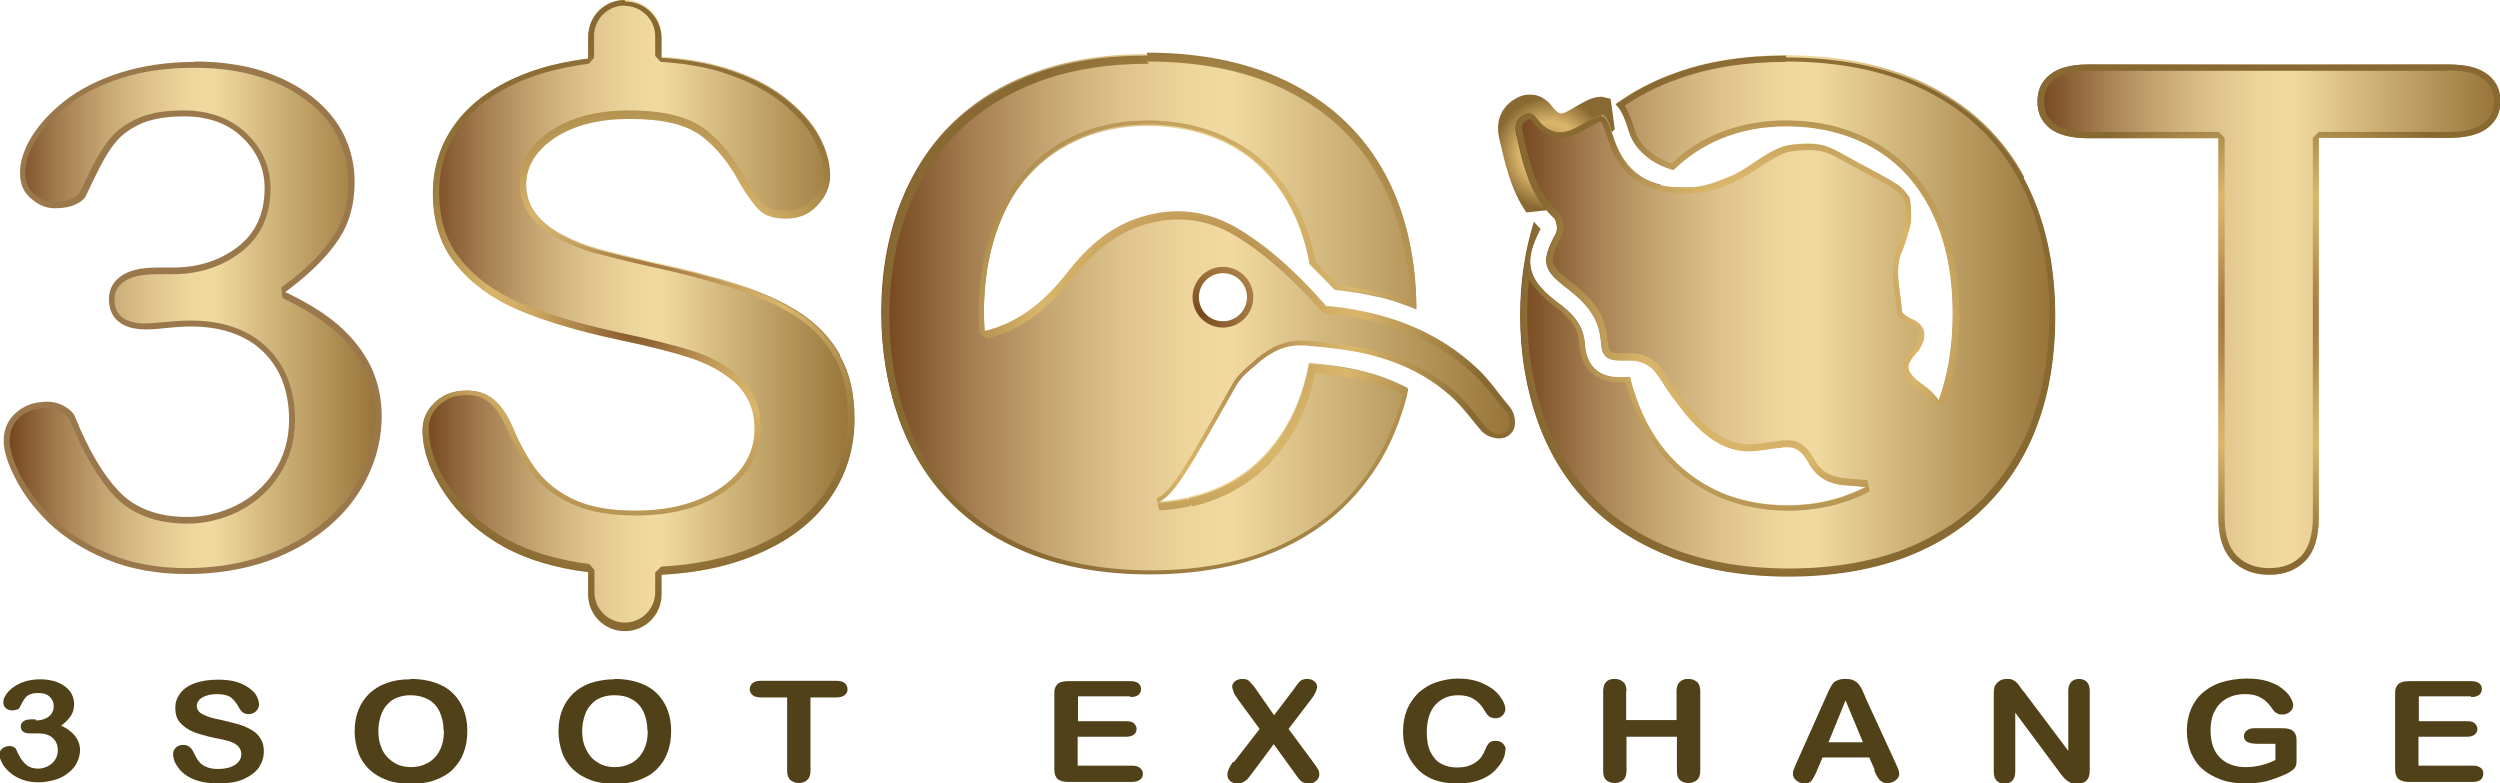 <?xml version="1.0" encoding="UTF-8"?><svg id="uuid-0613f3e2-d4a5-4f57-8c94-271e415b5343" xmlns="http://www.w3.org/2000/svg" xmlns:xlink="http://www.w3.org/1999/xlink" viewBox="0 0 67.46 21.14"><defs><linearGradient id="uuid-54f37d24-e479-45cf-bcb9-b21a9f0192cf" x1="23.79" y1="8.5" x2="40.88" y2="8.5" gradientUnits="userSpaceOnUse"><stop offset="0" stop-color="#74451e"/><stop offset=".03" stop-color="#7e5128"/><stop offset=".15" stop-color="#a78153"/><stop offset=".27" stop-color="#c7a874"/><stop offset=".38" stop-color="#dec38c"/><stop offset=".48" stop-color="#ecd49a"/><stop offset=".55" stop-color="#f1daa0"/><stop offset="1" stop-color="#967338"/></linearGradient><radialGradient id="uuid-133b41e2-774d-4817-b153-eb8492d4d8ff" cx="32.34" cy="8.5" fx="32.34" fy="8.5" r="7.81" gradientUnits="userSpaceOnUse"><stop offset="0" stop-color="#74451e"/><stop offset=".08" stop-color="#8a5e2f"/><stop offset=".22" stop-color="#ad8449"/><stop offset=".35" stop-color="#c59f5b"/><stop offset=".47" stop-color="#d4b067"/><stop offset=".55" stop-color="#dab66b"/><stop offset="1" stop-color="#886932"/></radialGradient><linearGradient id="uuid-e9c43b95-92bd-4d5a-8032-852454337022" x1=".2" y1="8.58" x2="10.23" y2="8.58" xlink:href="#uuid-54f37d24-e479-45cf-bcb9-b21a9f0192cf"/><linearGradient id="uuid-5a45e864-9d5f-4742-9008-f506efe9c6ff" x1="54.97" y1="8.62" x2="67.46" y2="8.62" xlink:href="#uuid-54f37d24-e479-45cf-bcb9-b21a9f0192cf"/><radialGradient id="uuid-a000db20-954f-4054-b12e-1280d6ed6f6a" cx="61.22" cy="8.62" fx="61.22" fy="8.62" r="6.57" xlink:href="#uuid-133b41e2-774d-4817-b153-eb8492d4d8ff"/><linearGradient id="uuid-833287b0-4f79-4c5a-8596-d3a6ea2005fd" x1="40.9" y1="4.24" x2="43.22" y2="4.24" xlink:href="#uuid-54f37d24-e479-45cf-bcb9-b21a9f0192cf"/><radialGradient id="uuid-2883ba23-ccc0-4740-9868-937d75f93624" cx="41.84" cy="4.13" fx="41.84" fy="4.13" r="1.52" xlink:href="#uuid-133b41e2-774d-4817-b153-eb8492d4d8ff"/><linearGradient id="uuid-943fbdd1-02b5-4e19-9e2d-b984514d07cb" x1="41.58" y1="6.4" x2="44.81" y2="6.4" xlink:href="#uuid-54f37d24-e479-45cf-bcb9-b21a9f0192cf"/><radialGradient id="uuid-47eaca77-4203-4a70-b71e-1d1210ab56f1" cx="43.19" cy="6.4" fx="43.19" fy="6.4" r="2.59" xlink:href="#uuid-133b41e2-774d-4817-b153-eb8492d4d8ff"/><linearGradient id="uuid-850307a1-afe1-4f9c-807b-dee8d4c5641f" x1="40.9" x2="55.47" xlink:href="#uuid-54f37d24-e479-45cf-bcb9-b21a9f0192cf"/><radialGradient id="uuid-36055e47-5718-43ea-af8f-500a2ec4c378" cx="48.18" fx="48.18" r="7.14" xlink:href="#uuid-133b41e2-774d-4817-b153-eb8492d4d8ff"/><linearGradient id="uuid-50c6c577-54a2-43dd-92c5-cf993cc7cb53" x1="11.4" y1="8.5" x2="23.05" y2="8.5" xlink:href="#uuid-54f37d24-e479-45cf-bcb9-b21a9f0192cf"/><radialGradient id="uuid-d5645be4-e65a-49be-a5c3-c069fcefc1b0" cx="17.23" cy="8.5" fx="17.23" fy="8.5" r="7.28" xlink:href="#uuid-133b41e2-774d-4817-b153-eb8492d4d8ff"/></defs><path d="M40.83,11.18c-.02-.06-.05-.11-.09-.16-.09-.1-.17-.21-.26-.32-.19-.25-.39-.51-.63-.73-1.02-.95-2.32-1.5-3.98-1.67h-.09s-.06-.08-.06-.08c-.56-.63-1.34-1.43-2.31-2.01-.81-.49-1.69-.6-2.6-.32-.76.23-1.39.7-2.04,1.54-.66.84-1.38,1.35-2.2,1.54-.01-.17-.02-.34-.02-.51,0-.8.11-1.52.33-2.17.22-.65.53-1.19.92-1.6.39-.42.86-.74,1.4-.96.53-.22,1.12-.33,1.75-.33.88,0,1.68.2,2.36.59.69.4,1.22.99,1.59,1.76.2.42.35.89.44,1.39,0,0,0,0,0,0,.11.11.21.21.31.31.02.02.05.05.07.07.04.04.07.08.11.11.06.07.12.13.18.19,0,0,0,0,0,0,.2.02.39.05.58.08,0,0,.02,0,.02,0,.19.03.37.07.55.11,0,0,.01,0,.02,0,.18.04.36.09.53.15,0,0,0,0,0,0,.17.06.34.12.51.19-.01-1.37-.29-2.59-.84-3.61-.56-1.04-1.39-1.85-2.48-2.42-1.09-.57-2.42-.86-3.95-.86-1.13,0-2.15.16-3.03.49-.88.32-1.63.79-2.24,1.39-.61.6-1.08,1.35-1.41,2.21-.32.87-.49,1.83-.49,2.87s.16,1.97.47,2.85c.31.87.77,1.62,1.38,2.24.6.62,1.37,1.1,2.27,1.44.91.34,1.96.51,3.11.51s2.2-.17,3.1-.5c.89-.33,1.65-.81,2.26-1.44.61-.62,1.08-1.37,1.38-2.22.1-.27.18-.54.24-.83h0c-.25-.13-.51-.24-.8-.34-.03,0-.06-.02-.09-.03-.11-.03-.23-.06-.34-.09-.04,0-.07-.02-.11-.03-.15-.03-.3-.06-.46-.09,0,0,0,0,0,0-.15-.02-.31-.04-.47-.06-.13-.01-.26-.03-.4-.04,0,0,0,0,0,0-.1.54-.26,1.03-.48,1.46-.4.78-.95,1.36-1.63,1.73-.36.2-.74.34-1.14.43,0,0-.01.02-.02.03,0,0-.01.02-.02.02v-.04c-.26.06-.53.1-.81.11.44-.18.84-.88,2.07-3.06l.04-.07c.13-.24.34-.42.55-.59l.09-.08c.36-.3.71-.45,1.08-.45.04,0,.08,0,.13,0,.37.03.73.07,1.09.12,1.15.17,2.07.56,2.8,1.19.24.2.44.44.65.7.08.1.16.2.24.29.17.2.52.28.71.15.13-.08.28-.24.15-.63ZM32.35,8.02c0-.36.29-.65.65-.65s.65.29.65.65-.29.65-.65.65-.65-.29-.65-.65Z" style="fill:url(#uuid-54f37d24-e479-45cf-bcb9-b21a9f0192cf); stroke-width:0px;"/><path d="M30.96,1.66c1.5,0,2.81.28,3.87.84,1.06.55,1.87,1.34,2.41,2.35.5.93.77,2.04.82,3.29-.1-.04-.19-.07-.29-.1-.17-.06-.36-.11-.54-.15h-.02c-.18-.05-.37-.09-.56-.12h-.02s0,0,0,0c-.18-.03-.35-.06-.53-.08-.05-.05-.09-.1-.14-.15-.03-.04-.07-.08-.11-.11l-.07-.07c-.1-.1-.19-.19-.27-.28-.1-.51-.24-.97-.44-1.38-.38-.8-.94-1.42-1.66-1.83-.71-.41-1.53-.62-2.44-.62-.65,0-1.26.11-1.82.34-.56.23-1.05.57-1.45,1-.4.43-.72.99-.95,1.66-.23.66-.34,1.41-.34,2.22,0,.17,0,.34.02.52l.2.15c.86-.21,1.6-.73,2.29-1.6.63-.8,1.23-1.26,1.96-1.48.31-.09.62-.14.92-.14.54,0,1.06.15,1.55.45.95.58,1.71,1.36,2.27,1.98l.06.07.11.05h.09c1.62.18,2.89.71,3.89,1.63.23.21.43.47.62.71.08.11.17.22.26.32.03.03.05.07.06.1.1.31-.02.4-.09.44-.03.02-.08.04-.14.04-.13,0-.28-.06-.36-.16-.08-.09-.15-.18-.23-.28h0c-.22-.27-.42-.52-.67-.73-.76-.65-1.7-1.05-2.88-1.23-.36-.05-.73-.09-1.1-.12-.05,0-.09,0-.14,0-.41,0-.8.16-1.19.49l-.09.08c-.21.18-.44.37-.58.63l-.04.07c-1.21,2.15-1.61,2.83-1.99,2.99l.07.32c.28-.01.57-.05.84-.11v-.05s.03.02.03.02v.03s.03,0,.05,0h0s0,0,0,0c.4-.1.78-.24,1.13-.44.71-.39,1.28-1,1.7-1.8.21-.4.36-.85.47-1.36.08,0,.16.02.25.03.18.02.33.04.46.06h0s0,0,0,0c.14.02.29.05.45.08.02,0,.05.01.07.02h.04c.12.04.23.07.33.1h.03s.04.02.06.03c.23.08.46.16.66.27-.06.25-.13.48-.21.69-.3.83-.75,1.55-1.34,2.16-.59.6-1.34,1.07-2.2,1.4-.88.32-1.9.49-3.04.49s-2.16-.17-3.05-.5c-.88-.33-1.63-.8-2.21-1.4-.59-.6-1.04-1.33-1.34-2.18-.3-.85-.46-1.79-.46-2.79s.16-1.97.48-2.81c.31-.84.77-1.56,1.37-2.15.59-.59,1.33-1.04,2.18-1.36.86-.32,1.86-.48,2.97-.48M33,8.84c.45,0,.82-.37.82-.82s-.37-.82-.82-.82-.82.37-.82.82.37.82.82.82M30.96,1.5c-1.13,0-2.15.16-3.03.49-.88.32-1.63.79-2.24,1.39-.61.6-1.08,1.35-1.41,2.21-.32.87-.49,1.83-.49,2.87s.16,1.97.47,2.85c.31.87.77,1.62,1.38,2.24.6.62,1.37,1.1,2.27,1.44.91.34,1.96.51,3.11.51s2.2-.17,3.1-.5c.89-.33,1.65-.81,2.26-1.44.61-.62,1.08-1.37,1.38-2.22.1-.27.18-.54.24-.83h0c-.25-.13-.51-.24-.8-.34-.03,0-.06-.02-.09-.03-.11-.03-.23-.06-.34-.09-.04,0-.07-.02-.11-.03-.15-.03-.3-.06-.46-.09,0,0,0,0,0,0-.15-.02-.31-.04-.47-.06-.13-.01-.26-.03-.4-.04,0,0,0,0,0,0-.1.54-.26,1.03-.48,1.46-.4.78-.95,1.36-1.63,1.73-.36.2-.74.34-1.14.43,0,0-.01.02-.02.03,0,0-.01.02-.02.02v-.04c-.26.06-.53.1-.81.11.44-.18.84-.88,2.07-3.06l.04-.07c.13-.24.34-.42.55-.59l.09-.08c.36-.3.71-.45,1.08-.45.04,0,.08,0,.13,0,.37.03.73.07,1.09.12,1.15.17,2.07.56,2.8,1.19.24.2.44.44.65.7.08.1.16.2.24.29.11.13.31.21.48.21.09,0,.17-.02.23-.06.13-.08.28-.24.15-.63-.02-.06-.05-.11-.09-.16-.09-.1-.17-.21-.26-.32-.19-.25-.39-.51-.63-.73-1.02-.95-2.32-1.5-3.98-1.67h-.09s-.06-.08-.06-.08c-.56-.63-1.34-1.43-2.31-2.01-.52-.31-1.07-.47-1.63-.47-.32,0-.64.05-.97.15-.76.23-1.39.7-2.04,1.54-.66.84-1.38,1.35-2.2,1.54-.01-.17-.02-.34-.02-.51,0-.8.11-1.52.33-2.17.22-.65.53-1.19.92-1.6.39-.42.86-.74,1.4-.96.53-.22,1.12-.33,1.75-.33.88,0,1.68.2,2.36.59.69.4,1.22.99,1.59,1.76.2.42.35.89.44,1.39,0,0,0,0,0,0,.11.11.21.21.31.31.02.02.05.05.07.07.04.04.07.08.11.11.06.07.12.13.18.19,0,0,0,0,0,0,.2.02.39.05.58.08,0,0,.02,0,.02,0,.19.03.37.07.55.11,0,0,.01,0,.02,0,.18.04.36.09.53.15,0,0,0,0,0,0,.17.06.34.12.51.19-.01-1.37-.29-2.59-.84-3.61-.56-1.04-1.39-1.85-2.48-2.42-1.09-.57-2.42-.86-3.95-.86h0ZM33,8.67c-.36,0-.65-.29-.65-.65s.29-.65.65-.65.65.29.65.65-.29.65-.65.65h0Z" style="fill:url(#uuid-133b41e2-774d-4817-b153-eb8492d4d8ff); stroke-width:0px;"/><path d="M5.05,15.41c-.79,0-1.5-.13-2.12-.39-.62-.26-1.13-.58-1.53-.97-.4-.38-.7-.79-.91-1.19-.2-.4-.3-.72-.3-.97,0-.29.1-.52.3-.7.21-.19.47-.27.8-.27.15,0,.29.04.43.12.13.07.21.16.24.25.37.9.77,1.58,1.2,2.03.45.47,1.09.71,1.9.71.46,0,.91-.11,1.34-.31.43-.21.79-.53,1.07-.94.28-.42.43-.91.43-1.45,0-.8-.25-1.45-.73-1.91-.48-.46-1.16-.7-2-.7-.15,0-.36.01-.66.04-.35.03-.48.04-.53.04-.32,0-.56-.07-.72-.2-.15-.13-.22-.3-.22-.53s.09-.4.27-.54c.2-.15.52-.23.95-.23h.42c.68,0,1.28-.19,1.78-.56.52-.39.78-.95.78-1.66,0-.55-.21-1.03-.62-1.43-.41-.39-.96-.59-1.64-.59-.45,0-.83.06-1.12.18-.31.12-.55.29-.74.49-.17.19-.33.44-.48.73-.14.28-.27.54-.39.78-.04.08-.12.14-.25.2-.15.06-.32.09-.52.09-.21,0-.41-.08-.59-.24-.18-.16-.26-.36-.26-.63s.1-.59.29-.91c.2-.33.5-.66.89-.97.39-.31.88-.56,1.47-.75.59-.19,1.26-.29,1.99-.29.64,0,1.22.08,1.75.24.52.16.97.39,1.35.68.37.29.66.63.85,1.01.19.38.28.79.28,1.23,0,.58-.14,1.08-.41,1.48-.28.43-.69.85-1.22,1.26l-.21.16v.14s.25.12.25.12c.51.25.95.54,1.29.87.34.32.6.67.77,1.05.17.38.26.79.26,1.24,0,.53-.12,1.06-.35,1.56-.23.5-.59.96-1.04,1.35-.46.4-1.02.71-1.65.94-.64.23-1.36.34-2.13.34Z" style="fill:url(#uuid-e9c43b95-92bd-4d5a-8032-852454337022); stroke-width:0px;"/><path d="M5.27,1.83c.63,0,1.21.08,1.72.24.51.15.95.38,1.32.67.36.28.64.61.82.98.18.37.27.77.27,1.2,0,.56-.13,1.05-.39,1.44-.28.42-.68.84-1.21,1.24l-.21.16.03.28.24.12c.5.25.93.54,1.27.85.33.31.59.65.75,1.02.17.37.25.77.25,1.2,0,.52-.12,1.03-.34,1.52-.23.49-.57.94-1.02,1.32-.45.39-1,.7-1.63.92-.63.22-1.34.34-2.11.34s-1.48-.13-2.08-.38c-.61-.25-1.12-.57-1.51-.95-.39-.38-.69-.77-.89-1.17-.19-.39-.29-.7-.29-.93,0-.27.09-.47.27-.64.2-.17.44-.25.75-.25.13,0,.26.04.39.11.11.06.18.14.21.21.37.91.78,1.6,1.21,2.06.47.49,1.13.74,1.96.74.47,0,.94-.11,1.37-.32.44-.22.82-.54,1.1-.97.29-.43.44-.94.44-1.5,0-.83-.26-1.49-.76-1.97-.5-.48-1.19-.72-2.06-.72-.15,0-.37.01-.67.04-.36.03-.49.04-.53.04-.3,0-.52-.06-.66-.18-.13-.11-.19-.26-.19-.47,0-.2.08-.35.24-.47.19-.14.49-.21.9-.21h.42c.7,0,1.31-.19,1.83-.58.54-.4.82-.99.82-1.73,0-.58-.22-1.08-.65-1.49-.43-.41-1-.62-1.7-.62-.46,0-.85.06-1.15.18-.32.13-.58.3-.77.51-.18.2-.34.45-.5.75-.14.28-.27.55-.38.78-.03.06-.1.12-.21.16-.14.06-.3.09-.49.09s-.37-.07-.54-.22c-.16-.14-.23-.32-.23-.57,0-.27.09-.56.28-.87.19-.33.49-.64.87-.95.38-.3.87-.55,1.44-.73.58-.19,1.24-.28,1.97-.28M5.27,1.67c-.74,0-1.42.1-2.02.29-.6.19-1.1.45-1.5.76-.4.31-.7.65-.91.99-.2.34-.3.65-.3.95s.09.52.29.69c.2.18.41.27.65.27.21,0,.4-.03.55-.1.14-.06.24-.14.29-.24.11-.24.24-.5.38-.78.15-.29.3-.53.47-.72.17-.19.41-.35.7-.47.29-.11.66-.17,1.09-.17.66,0,1.19.19,1.58.57.4.38.6.84.6,1.37,0,.69-.25,1.23-.75,1.6-.48.36-1.06.54-1.73.54h-.42c-.45,0-.78.08-1,.25-.2.15-.3.35-.3.6s.08.46.25.6c.17.15.43.22.77.22.05,0,.19,0,.54-.04.3-.03.51-.04.65-.04.82,0,1.48.23,1.94.67.47.45.71,1.07.71,1.85,0,.53-.14,1-.41,1.41-.27.4-.62.71-1.04.91-.42.2-.85.3-1.3.3-.78,0-1.4-.23-1.84-.69-.42-.44-.82-1.11-1.18-2-.04-.11-.14-.21-.28-.29-.15-.09-.31-.13-.47-.13-.35,0-.63.1-.85.3-.22.19-.33.44-.33.76,0,.26.1.59.31,1,.21.42.52.83.92,1.22.41.39.93.72,1.56.98.63.26,1.35.39,2.15.39s1.51-.12,2.16-.34c.65-.23,1.21-.55,1.68-.95.47-.4.82-.86,1.06-1.38.24-.51.36-1.05.36-1.59,0-.45-.09-.88-.26-1.27-.18-.39-.44-.75-.79-1.08-.35-.33-.8-.62-1.31-.88l-.24-.12.21-.16c.54-.42.96-.85,1.24-1.28.28-.42.42-.94.42-1.53,0-.45-.1-.88-.29-1.27-.19-.39-.49-.74-.87-1.04-.39-.3-.85-.53-1.38-.7-.53-.16-1.13-.24-1.77-.24h0Z" style="fill:#9a784c; stroke-width:0px;"/><path d="M67.13,2.02c-.23-.19-.59-.28-1.07-.28h-9.71c-.46,0-.81.09-1.04.28-.22.18-.33.41-.33.72s.11.53.32.71c.22.18.58.28,1.06.28h3.5v10.23c0,.53.13.92.38,1.17.25.25.58.38.99.38s.72-.12.97-.37c.25-.25.37-.64.37-1.17V3.72h3.5c.48,0,.84-.09,1.07-.28.22-.18.33-.41.33-.71s-.11-.53-.33-.71Z" style="fill:url(#uuid-5a45e864-9d5f-4742-9008-f506efe9c6ff); stroke-width:0px;"/><path d="M66.06,1.9c.45,0,.77.08.97.25.18.15.27.34.27.59s-.09.43-.27.58c-.2.16-.52.24-.96.24h-3.5l-.16.16v10.23c0,.49-.11.84-.32,1.06-.22.22-.5.32-.86.32s-.65-.11-.87-.33c-.22-.22-.33-.57-.33-1.05V3.72l-.16-.16h-3.5c-.44,0-.76-.08-.95-.24-.18-.15-.26-.33-.26-.58s.09-.45.27-.59c.2-.16.52-.24.94-.24h9.71M66.06,1.74h-9.71c-.46,0-.81.09-1.04.28-.22.18-.33.41-.33.72s.11.53.32.71c.22.18.58.28,1.06.28h3.5v10.23c0,.53.13.92.38,1.17.25.25.58.38.99.38s.72-.12.97-.37c.25-.25.37-.64.37-1.17V3.72h3.5c.48,0,.84-.09,1.07-.28.22-.18.33-.41.33-.71s-.11-.53-.33-.71c-.23-.19-.59-.28-1.07-.28h0Z" style="fill:url(#uuid-a000db20-954f-4054-b12e-1280d6ed6f6a); stroke-width:0px;"/><path d="M43.22,3.11s0,0-.01,0c-.11,0-.27.1-.56.27-.2.12-.37.18-.53.18-.2,0-.37-.09-.54-.27-.09-.1-.16-.24-.29-.24-.04,0-.09.01-.14.04-.21.12-.26.28-.21.52.15.64.28,1.29.66,1.84.32-.8.77-1.49,1.35-2.06.09-.09.19-.18.29-.27Z" style="fill:url(#uuid-833287b0-4f79-4c5a-8596-d3a6ea2005fd); stroke:url(#uuid-2883ba23-ccc0-4740-9868-937d75f93624); stroke-linejoin:bevel;"/><path d="M44.13,6.29c.17-.51.4-.94.68-1.31-.64-.15-1.05-.6-1.27-1.28-.13-.4-.18-.58-.32-.59-.1.09-.2.17-.29.27-.58.57-1.03,1.26-1.35,2.06.1.14.21.28.35.41.09.08.12.33.06.44-.39.73-.37.95.27,1.44.51.39.91.8.95,1.5.02.35.17.47.49.47.05,0,.11,0,.17,0,.01,0,.02,0,.03,0-.06-.39-.1-.79-.1-1.22,0-.8.11-1.52.33-2.17Z" style="fill:url(#uuid-943fbdd1-02b5-4e19-9e2d-b984514d07cb); stroke-width:0px;"/><path d="M43.23,3.32c.04.09.1.27.15.43.21.67.6,1.11,1.16,1.32-.23.34-.42.73-.57,1.17-.23.66-.34,1.41-.34,2.22,0,.37.02.72.07,1.07,0,0,0,0,0,0-.23,0-.31-.05-.32-.32-.04-.79-.51-1.24-1.01-1.62-.56-.42-.59-.55-.23-1.23.09-.18.05-.5-.09-.63-.1-.09-.19-.19-.27-.31.31-.75.74-1.39,1.28-1.92.06-.06.12-.11.19-.17M43.22,3.11c-.1.09-.2.17-.29.27-.58.57-1.03,1.26-1.35,2.06.1.14.21.28.35.41.09.08.12.33.06.44-.39.73-.37.95.27,1.44.51.39.91.8.95,1.5.02.35.17.47.49.47.05,0,.11,0,.17,0,.01,0,.02,0,.03,0-.06-.39-.1-.79-.1-1.22,0-.8.11-1.52.33-2.17.17-.51.4-.94.68-1.31-.64-.15-1.05-.6-1.27-1.28-.13-.4-.18-.58-.32-.59h0Z" style="fill:url(#uuid-47eaca77-4203-4a70-b71e-1d1210ab56f1); stroke-width:0px;"/><path d="M54.62,4.77c-.56-1.04-1.39-1.85-2.48-2.42-1.09-.57-2.42-.86-3.95-.86-1.13,0-2.15.16-3.03.49-.58.21-1.1.49-1.57.83.18.16.27.45.37.76.15.47.62.86,1.19,1.01.37-.36.8-.65,1.29-.85.53-.22,1.12-.33,1.75-.33.88,0,1.68.2,2.36.59.69.4,1.22.99,1.59,1.76.37.76.55,1.67.55,2.71,0,.89-.13,1.67-.38,2.34-.08-.12-.18-.23-.31-.33-.1-.08-.22-.16-.32-.25-.24-.23-.25-.37-.05-.62.02-.02.04-.04.05-.06.04-.04.09-.09.12-.15.07-.12.16-.3.1-.48-.05-.14-.16-.24-.35-.32-.1-.04-.2-.13-.23-.17-.01-.15-.03-.29-.05-.43-.06-.43-.12-.84.05-1.23.1-.23.16-.47.23-.73.03-.12,0-.67-.04-.72-.09-.12-.19-.26-.34-.35-.25-.16-.51-.29-.76-.43-.16-.08-.32-.17-.48-.26-.45-.25-.68-.4-1.13-.4-.2,0-.43.01-.67.07-.57.2-.95.61-1.43.81-.81.35-1.01.3-1.39.3-.19,0-.37-.02-.53-.06-.64-.15-1.05-.6-1.27-1.28-.13-.4-.18-.58-.32-.59,0,0,0,0-.01,0-.11,0-.27.1-.56.27-.2.12-.37.18-.53.18-.2,0-.37-.09-.54-.27-.09-.1-.16-.24-.29-.24-.04,0-.09.01-.14.04-.21.12-.26.28-.21.52.15.64.28,1.29.66,1.84.1.14.21.28.35.41.09.08.12.33.06.44-.39.73-.37.95.27,1.44.51.39.91.8.95,1.5.02.35.17.47.49.47.05,0,.11,0,.17,0,.01,0,.02,0,.03,0,.03,0,.06,0,.09,0,.31,0,.57.13.75.4.12.17.22.35.34.51.58.81,1.23,1.58,2.17,1.54.1,0,.51-.06.74-.09.06,0,.11-.01.14-.02.02,0,.03,0,.03,0h0s.07,0,.1,0c.24,0,.41.17.55.43.2.37.53.57,1.01.6.16.01.31.02.47.04.02,0,.05,0,.07,0-.65.33-1.36.5-2.12.5-.63,0-1.22-.11-1.74-.32-.53-.22-1.01-.55-1.41-.98s-.73-.99-.95-1.64c-.06-.17-.11-.34-.15-.52-.02,0-.05,0-.07,0-.08,0-.14.01-.21.01-.57,0-.9-.32-.94-.89-.03-.51-.3-.82-.77-1.16-.87-.66-.84-1.16-.43-1.96-.06-.06-.12-.12-.17-.18-.24.77-.37,1.62-.37,2.52,0,1.02.16,1.97.47,2.85.31.87.77,1.62,1.38,2.24.6.62,1.37,1.1,2.27,1.44.91.34,1.96.51,3.11.51s2.2-.17,3.1-.5c.89-.33,1.65-.81,2.26-1.44.61-.62,1.08-1.37,1.38-2.22.31-.85.46-1.82.46-2.86,0-1.41-.28-2.66-.84-3.71Z" style="fill:url(#uuid-850307a1-afe1-4f9c-807b-dee8d4c5641f); stroke-width:0px;"/><path d="M48.2,1.66c1.5,0,2.81.28,3.87.84,1.06.55,1.87,1.34,2.41,2.35.55,1.02.82,2.24.82,3.63,0,1.03-.15,1.97-.45,2.81-.3.83-.75,1.55-1.34,2.16-.59.6-1.34,1.07-2.2,1.4-.88.32-1.9.49-3.04.49s-2.16-.17-3.05-.5c-.88-.33-1.63-.8-2.21-1.4-.59-.6-1.04-1.33-1.34-2.18-.3-.85-.46-1.79-.46-2.79,0-.32.02-.64.05-.94.12.23.33.45.65.7.44.33.68.59.7,1.04.04.67.44,1.05,1.1,1.05.05,0,.1,0,.16,0,.04.14.08.27.12.4.23.68.56,1.25.99,1.7.42.45.92.79,1.47,1.02.55.22,1.15.34,1.81.34.78,0,1.52-.17,2.19-.52l-.06-.31h-.04s-.04,0-.04,0c-.16-.01-.31-.03-.47-.04-.43-.03-.71-.19-.88-.51-.19-.35-.42-.52-.7-.52-.03,0-.06,0-.09,0h0s-.02,0-.02,0h-.03s-.14.02-.14.02c-.39.05-.66.09-.73.09-.02,0-.04,0-.06,0-.85,0-1.46-.76-1.97-1.48-.06-.08-.11-.17-.17-.26-.05-.08-.11-.17-.17-.25-.22-.31-.52-.47-.89-.47-.03,0-.07,0-.11,0,0,0-.02,0-.03,0-.06,0-.11,0-.15,0-.23,0-.31-.05-.32-.32-.04-.79-.51-1.24-1.01-1.62-.56-.42-.59-.55-.23-1.23.09-.18.05-.5-.09-.63-.12-.11-.23-.24-.33-.38-.34-.49-.47-1.07-.61-1.69l-.02-.09c-.05-.2.01-.27.13-.34.04-.02.06-.02.06-.02.02,0,.07.06.1.1.02.03.05.06.07.08.21.22.42.33.66.33.19,0,.39-.07.62-.2.21-.13.4-.24.47-.24.05.04.12.27.19.48.24.76.71,1.22,1.39,1.39.18.04.37.07.57.07.04,0,.08,0,.12,0,.04,0,.08,0,.11,0,.32,0,.6-.05,1.22-.31.23-.1.44-.24.64-.37.24-.16.48-.32.77-.43.18-.04.39-.06.62-.06.39,0,.59.11.99.34l.06.03c.16.09.33.18.48.26.25.13.51.27.75.42.11.07.2.18.28.29.02.11.05.52.03.6-.06.25-.13.49-.22.7-.18.44-.12.89-.06,1.32.02.14.04.28.05.42l.02.07c.05.09.19.19.31.24.14.06.22.13.25.22.03.09,0,.2-.08.35-.03.05-.07.09-.1.13h0s-.04.05-.06.07c-.25.32-.23.56.06.84.1.1.23.19.33.27.11.08.2.18.27.29l.29-.03c.26-.69.39-1.5.39-2.4,0-1.06-.19-1.99-.57-2.78-.38-.8-.94-1.42-1.66-1.83-.71-.41-1.53-.62-2.44-.62-.65,0-1.26.11-1.82.34-.48.19-.9.47-1.27.82-.49-.16-.87-.49-.99-.88-.08-.25-.16-.49-.28-.68.42-.28.88-.52,1.39-.7.86-.32,1.86-.48,2.97-.48M48.2,1.5c-1.13,0-2.15.16-3.03.49-.58.21-1.1.49-1.57.83.18.16.27.45.37.76.15.47.62.86,1.19,1.01.37-.36.8-.65,1.29-.85.53-.22,1.12-.33,1.75-.33.88,0,1.68.2,2.36.59.69.4,1.22.99,1.59,1.76.37.76.55,1.67.55,2.71,0,.89-.13,1.67-.38,2.34-.08-.12-.18-.23-.31-.33-.1-.08-.22-.16-.32-.25-.24-.23-.25-.37-.05-.62.02-.02.04-.04.05-.06.04-.04.09-.09.12-.15.07-.12.16-.3.1-.48-.05-.14-.16-.24-.35-.32-.1-.04-.2-.13-.23-.17-.01-.15-.03-.29-.05-.43-.06-.43-.12-.84.05-1.23.1-.23.16-.47.23-.73.03-.12,0-.67-.04-.72-.09-.12-.19-.26-.34-.35-.25-.16-.51-.29-.76-.43-.16-.08-.32-.17-.48-.26-.45-.25-.68-.4-1.13-.4-.2,0-.43.01-.67.07-.57.2-.95.61-1.43.81-.63.27-.89.3-1.15.3-.08,0-.15,0-.24,0-.19,0-.37-.02-.53-.06-.64-.15-1.05-.6-1.27-1.28-.13-.4-.18-.58-.32-.59,0,0,0,0-.01,0-.11,0-.27.1-.56.27-.2.12-.37.18-.53.18-.2,0-.37-.09-.54-.27-.09-.1-.16-.24-.29-.24-.04,0-.09.01-.14.04-.21.12-.26.28-.21.52.15.64.28,1.29.66,1.84.1.14.21.28.35.41.09.08.12.33.06.44-.39.73-.37.95.27,1.44.51.39.91.8.95,1.5.02.35.17.47.49.47.05,0,.11,0,.17,0,.01,0,.02,0,.03,0,.03,0,.06,0,.09,0,.31,0,.57.13.75.4.12.17.22.35.34.51.57.79,1.2,1.54,2.11,1.54.02,0,.04,0,.06,0,.1,0,.51-.06.74-.09.06,0,.11-.01.14-.02.01,0,.02,0,.03,0h0s0,0,0,0c0,0,0,0,0,0h0s.07,0,.1,0c.24,0,.41.17.55.43.2.37.53.57,1.01.6.16.01.31.02.47.04.02,0,.05,0,.07,0-.65.33-1.36.5-2.12.5-.63,0-1.22-.11-1.74-.32-.53-.22-1.01-.55-1.41-.98s-.73-.99-.95-1.64c-.06-.17-.11-.34-.15-.52-.02,0-.05,0-.07,0-.08,0-.14.01-.21.01-.57,0-.9-.32-.94-.89-.03-.51-.3-.82-.77-1.16-.87-.66-.84-1.16-.43-1.96-.06-.06-.12-.12-.17-.18-.24.77-.37,1.62-.37,2.52,0,1.02.16,1.97.47,2.85.31.87.77,1.62,1.38,2.24.6.62,1.37,1.1,2.27,1.44.91.34,1.96.51,3.11.51s2.2-.17,3.1-.5c.89-.33,1.65-.81,2.26-1.44.61-.62,1.08-1.37,1.38-2.22.31-.85.46-1.82.46-2.86,0-1.41-.28-2.66-.84-3.71-.56-1.04-1.39-1.85-2.48-2.42-1.09-.57-2.42-.86-3.95-.86h0Z" style="fill:url(#uuid-36055e47-5718-43ea-af8f-500a2ec4c378); stroke-width:0px;"/><path d="M22.67,9.58c-.26-.46-.62-.84-1.08-1.14-.47-.31-1.05-.57-1.72-.78-.68-.22-1.45-.42-2.29-.6-.68-.16-1.18-.28-1.47-.36-.3-.08-.61-.2-.9-.35-.31-.15-.55-.34-.73-.56-.19-.23-.28-.51-.28-.82,0-.5.27-.94.8-1.29.51-.33,1.18-.5,2-.5.9,0,1.53.15,1.95.47.4.31.75.74,1.03,1.28.2.34.39.59.55.74.15.13.38.2.69.2.34,0,.62-.11.84-.35.23-.24.34-.5.34-.79,0-.34-.1-.69-.29-1.05-.19-.36-.51-.72-.93-1.05-.43-.34-.98-.61-1.63-.81-.49-.15-1.06-.25-1.69-.29v-.53C17.85.44,17.41,0,16.86,0h0C16.32,0,15.88.44,15.88.99v.59c-.6.08-1.16.2-1.65.39-.82.31-1.46.75-1.89,1.31-.43.56-.65,1.21-.65,1.93,0,.76.2,1.4.61,1.91.41.51.97.93,1.67,1.23.72.31,1.62.58,2.69.81.81.17,1.47.33,1.95.49.5.16.92.39,1.25.69.34.32.51.73.51,1.24,0,.63-.31,1.17-.92,1.59-.59.4-1.36.61-2.3.61-.68,0-1.24-.1-1.66-.3-.43-.2-.76-.47-1-.78-.23-.3-.45-.69-.64-1.14-.15-.35-.32-.61-.53-.78-.19-.16-.43-.24-.71-.24-.36,0-.64.1-.87.32-.22.21-.33.46-.33.75,0,.55.21,1.13.61,1.72.41.6.95,1.08,1.61,1.44.63.34,1.38.56,2.25.67v.6c0,.55.44.99.99.99h0c.55,0,.99-.44.99-.99v-.53c.96-.05,1.81-.23,2.54-.54.87-.36,1.54-.87,1.99-1.51.45-.64.67-1.36.67-2.16,0-.67-.13-1.24-.39-1.69Z" style="fill:url(#uuid-50c6c577-54a2-43dd-92c5-cf993cc7cb53); stroke-width:0px;"/><path d="M16.86.16c.45,0,.82.37.82.82v.53l.15.16c.62.04,1.18.13,1.65.28.63.2,1.16.46,1.58.79.41.32.71.66.89,1,.18.33.27.66.27.97,0,.25-.09.47-.29.67-.2.2-.43.3-.72.3-.27,0-.46-.05-.58-.16-.15-.13-.33-.38-.52-.7-.3-.56-.66-1.01-1.08-1.33-.45-.34-1.12-.51-2.05-.51-.85,0-1.55.18-2.09.53-.58.38-.87.86-.87,1.42,0,.35.11.67.32.93.19.24.46.44.79.61.31.15.62.28.93.36.3.08.8.21,1.48.36.84.18,1.6.38,2.28.6.66.21,1.22.47,1.68.77.44.28.78.65,1.02,1.08.24.43.36.97.36,1.61,0,.76-.22,1.46-.64,2.07-.43.61-1.08,1.1-1.92,1.45-.7.29-1.54.47-2.48.52l-.16.16v.53c0,.45-.37.82-.82.82s-.82-.37-.82-.82v-.6l-.14-.16c-.85-.11-1.59-.33-2.19-.65-.64-.34-1.16-.81-1.56-1.39-.39-.56-.58-1.11-.58-1.62,0-.25.09-.45.28-.63.2-.18.44-.27.76-.27.24,0,.44.07.6.21.18.15.34.4.48.72.2.46.42.86.66,1.17.25.34.61.62,1.06.83.45.21,1.03.32,1.74.32.97,0,1.77-.21,2.39-.64.66-.45.99-1.03.99-1.72,0-.55-.19-1.01-.56-1.36-.34-.32-.78-.57-1.31-.73-.49-.15-1.15-.32-1.97-.49-1.06-.23-1.95-.5-2.66-.8-.68-.29-1.22-.69-1.61-1.18-.38-.48-.57-1.08-.57-1.8s.21-1.3.61-1.83c.41-.54,1.02-.96,1.82-1.26.48-.18,1.02-.3,1.61-.38l.14-.16v-.59c0-.45.37-.82.82-.82M16.86,0h0c-.55,0-.99.44-.99.99v.59c-.6.08-1.16.2-1.65.39-.82.31-1.46.75-1.89,1.31-.43.56-.65,1.21-.65,1.93,0,.76.2,1.4.61,1.91.41.51.97.93,1.67,1.23.72.31,1.62.58,2.69.81.81.17,1.47.33,1.95.49.5.16.92.39,1.25.69.34.32.51.73.51,1.24,0,.63-.31,1.17-.92,1.59-.59.4-1.36.61-2.3.61-.68,0-1.24-.1-1.66-.3-.43-.2-.76-.47-1-.78-.23-.3-.45-.69-.64-1.14-.15-.35-.32-.61-.53-.78-.19-.16-.43-.24-.71-.24-.36,0-.64.1-.87.32-.22.21-.33.46-.33.75,0,.55.21,1.13.61,1.72.41.6.95,1.08,1.61,1.44.63.34,1.38.56,2.25.67v.6c0,.55.44.99.99.99h0c.55,0,.99-.44.99-.99v-.53c.96-.05,1.81-.23,2.54-.54.87-.36,1.54-.87,1.99-1.51.45-.64.67-1.36.67-2.16,0-.67-.13-1.24-.39-1.69-.26-.46-.62-.84-1.08-1.14-.47-.31-1.05-.57-1.72-.78-.68-.22-1.45-.42-2.29-.6-.68-.16-1.18-.28-1.47-.36-.3-.08-.61-.2-.9-.35-.31-.15-.55-.34-.73-.56-.19-.23-.28-.51-.28-.82,0-.5.27-.94.8-1.29.51-.33,1.18-.5,2-.5.9,0,1.53.15,1.95.47.4.31.75.74,1.03,1.28.2.34.39.59.55.74.15.13.38.2.69.2.34,0,.62-.11.84-.35.23-.24.34-.5.34-.79,0-.34-.1-.69-.29-1.05-.19-.36-.51-.72-.93-1.05-.43-.34-.98-.61-1.63-.81-.49-.15-1.06-.25-1.69-.29v-.53c0-.55-.44-.99-.99-.99h0Z" style="fill:url(#uuid-d5645be4-e65a-49be-a5c3-c069fcefc1b0); stroke-width:0px;"/><path d="M.97,19.44c.13,0,.24-.03.34-.1.09-.07.14-.16.14-.29,0-.1-.04-.18-.11-.25-.07-.07-.18-.1-.3-.1-.09,0-.16.01-.21.03-.06.02-.1.05-.13.08-.03.03-.06.08-.09.13s-.06.11-.08.15c-.01.03-.04.05-.08.06-.04.01-.08.02-.13.02-.06,0-.11-.02-.16-.06-.05-.04-.07-.09-.07-.16s.02-.13.07-.2c.04-.07.11-.14.19-.2.09-.06.19-.12.32-.16.13-.04.27-.06.42-.06.14,0,.26.02.37.05s.21.08.29.14c.08.06.15.13.19.22.04.08.06.17.06.26,0,.12-.03.23-.09.32-.06.09-.15.18-.26.26.11.05.2.11.28.18.08.07.13.14.17.22.04.08.06.17.06.26,0,.11-.03.22-.08.33s-.13.2-.23.28-.22.15-.36.19-.29.07-.46.07-.32-.03-.45-.08c-.13-.05-.24-.12-.33-.2-.09-.08-.15-.16-.2-.25-.04-.09-.07-.16-.07-.21,0-.07.03-.13.08-.17.05-.04.12-.07.2-.07.04,0,.08.01.11.03.04.02.06.04.07.07.07.17.15.3.24.38.08.08.2.13.35.13.09,0,.17-.02.25-.06.08-.04.15-.09.2-.17.05-.07.08-.16.08-.26,0-.15-.05-.26-.14-.34-.09-.08-.22-.12-.38-.12-.03,0-.07,0-.13,0-.06,0-.1,0-.11,0-.08,0-.14-.02-.18-.05-.04-.03-.06-.08-.06-.14s.03-.11.08-.14c.05-.04.13-.05.23-.05h.09Z" style="fill:#514118; stroke-width:0px;"/><path d="M7.12,20.27c0,.17-.05.31-.14.45-.1.13-.24.23-.42.31s-.41.11-.66.11c-.31,0-.56-.05-.76-.15-.14-.07-.26-.17-.34-.29-.09-.12-.13-.24-.13-.36,0-.07.03-.12.08-.17s.12-.07.2-.07c.07,0,.12.02.17.06s.08.09.12.17c.04.09.08.16.13.22.05.06.11.11.19.14.08.04.19.06.33.06.19,0,.34-.04.45-.11.12-.08.17-.17.17-.29,0-.09-.03-.16-.09-.22-.06-.06-.14-.1-.24-.13s-.23-.06-.4-.09c-.22-.05-.41-.1-.56-.16-.15-.06-.27-.15-.36-.25s-.13-.24-.13-.4.05-.28.14-.4c.09-.12.23-.21.4-.27.18-.06.38-.09.62-.09.19,0,.35.02.49.06.14.04.25.1.35.17.09.07.16.14.2.22.04.08.06.15.06.22,0,.07-.03.13-.08.18-.05.05-.12.08-.2.08-.07,0-.13-.02-.16-.05-.04-.03-.08-.08-.12-.16-.06-.1-.12-.18-.2-.24-.08-.06-.21-.09-.38-.09-.16,0-.29.03-.39.09-.1.06-.15.14-.15.23,0,.05.02.1.05.14.03.04.08.07.14.1s.12.05.18.07c.06.02.16.04.3.07.17.04.33.08.47.12.14.04.26.1.36.16.1.06.18.14.23.24.06.09.08.21.08.35Z" style="fill:#514118; stroke-width:0px;"/><path d="M11.08,18.32c.32,0,.6.06.83.17.23.11.4.28.52.49s.18.46.18.75c0,.21-.03.4-.1.58-.06.17-.16.32-.29.45-.13.13-.29.22-.48.29-.19.07-.41.1-.65.1s-.46-.03-.65-.1c-.19-.07-.35-.17-.48-.29-.13-.13-.23-.28-.29-.45s-.1-.37-.1-.57.03-.4.1-.58c.07-.18.17-.32.3-.45.13-.12.29-.22.47-.28.19-.07.4-.1.63-.1ZM11.97,19.72c0-.2-.04-.37-.11-.52-.07-.15-.18-.26-.31-.33s-.29-.11-.47-.11c-.13,0-.24.02-.35.06-.11.04-.2.1-.27.18-.08.08-.14.18-.18.3-.04.12-.07.26-.07.42s.02.3.07.42c.04.13.11.23.19.31.08.08.17.14.28.19.11.04.22.06.35.06.16,0,.31-.04.44-.11s.24-.18.32-.33.12-.33.12-.55Z" style="fill:#514118; stroke-width:0px;"/><path d="M16.58,18.32c.32,0,.6.06.83.17.23.11.4.28.52.49s.18.46.18.75c0,.21-.03.4-.1.58-.06.17-.16.32-.29.45-.13.13-.29.22-.48.29-.19.07-.41.1-.65.1s-.46-.03-.65-.1c-.19-.07-.35-.17-.48-.29-.13-.13-.23-.28-.29-.45s-.1-.37-.1-.57.03-.4.1-.58c.07-.18.17-.32.3-.45.13-.12.29-.22.47-.28s.4-.1.63-.1ZM17.47,19.72c0-.2-.04-.37-.11-.52s-.18-.26-.31-.33c-.14-.08-.29-.11-.47-.11-.13,0-.24.02-.35.06-.11.04-.2.1-.27.18-.08.08-.14.18-.18.3-.04.12-.07.26-.07.42s.02.3.07.42.11.23.19.31c.08.08.17.14.28.19.11.04.22.06.35.06.16,0,.31-.04.44-.11s.24-.18.32-.33c.08-.15.12-.33.12-.55Z" style="fill:#514118; stroke-width:0px;"/><path d="M22.55,18.82h-.68v1.98c0,.11-.03.2-.09.25s-.13.08-.22.08-.17-.03-.23-.08-.09-.14-.09-.25v-1.98h-.69c-.11,0-.19-.02-.24-.06-.05-.04-.08-.1-.08-.16s.03-.13.08-.17c.05-.04.13-.06.24-.06h2c.11,0,.19.02.24.06.05.04.08.1.08.17s-.03.12-.08.16-.13.06-.24.06Z" style="fill:#514118; stroke-width:0px;"/><path d="M30.5,18.79h-1.41v.67h1.3c.1,0,.17.02.21.06s.07.09.07.15-.02.11-.07.15c-.05.04-.12.06-.22.06h-1.3v.78h1.46c.1,0,.17.02.22.06s.08.09.08.16-.02.12-.08.16c-.05.04-.12.06-.22.06h-1.71c-.14,0-.24-.03-.29-.08-.06-.05-.09-.14-.09-.26v-2.05c0-.08.01-.14.04-.19.03-.05.07-.09.13-.11s.13-.03.22-.03h1.66c.1,0,.17.02.22.06.05.04.07.09.07.15s-.02.12-.07.16c-.05.04-.12.06-.22.06Z" style="fill:#514118; stroke-width:0px;"/><path d="M33.3,20.56l.69-.89-.58-.79c-.05-.08-.1-.14-.12-.2s-.04-.11-.04-.16.03-.1.08-.14.12-.06.19-.06c.09,0,.16.02.2.07.05.05.12.13.2.25l.46.66.5-.66c.04-.06.08-.1.1-.14.03-.04.06-.07.08-.1.03-.03.06-.05.09-.06s.07-.02.12-.02c.08,0,.14.02.19.06.05.04.08.09.08.15,0,.08-.05.2-.16.34l-.61.8.66.89c.06.08.1.14.13.19s.04.1.04.15c0,.04-.01.08-.04.12-.02.04-.06.06-.1.09s-.09.03-.15.03c-.06,0-.11-.01-.15-.03-.04-.02-.07-.05-.1-.08s-.07-.1-.14-.19l-.55-.76-.58.78c-.05.06-.08.11-.1.13-.02.02-.04.05-.07.07-.03.02-.06.04-.1.06-.04.01-.08.02-.13.02-.08,0-.14-.02-.19-.06-.05-.04-.08-.1-.08-.18,0-.09.05-.2.15-.34Z" style="fill:#514118; stroke-width:0px;"/><path d="M40.62,20.23c0,.09-.02.18-.07.28-.05.1-.13.2-.23.3-.1.1-.24.18-.4.24-.16.06-.35.09-.57.09-.16,0-.31-.01-.45-.04-.13-.03-.26-.07-.36-.13-.11-.06-.21-.13-.3-.23-.08-.09-.15-.18-.21-.29s-.1-.22-.13-.34c-.03-.12-.04-.25-.04-.38,0-.22.04-.42.11-.59.07-.17.18-.32.31-.45.14-.12.29-.22.48-.28.18-.06.38-.1.58-.1.25,0,.47.04.67.13.2.09.35.2.45.33s.16.25.16.37c0,.06-.03.12-.08.17-.05.05-.11.07-.18.07-.08,0-.14-.02-.18-.05-.04-.03-.08-.09-.13-.17-.08-.14-.18-.24-.29-.3-.11-.07-.25-.1-.41-.1-.26,0-.46.09-.62.26-.15.17-.23.42-.23.74,0,.21.03.39.1.53.07.14.16.25.29.32s.27.1.44.1c.18,0,.33-.04.46-.12s.22-.19.28-.35c.03-.07.06-.13.1-.18.04-.05.1-.07.19-.07.07,0,.14.02.19.07.05.05.08.1.08.17Z" style="fill:#514118; stroke-width:0px;"/><path d="M43.88,18.65v.78h1.36v-.78c0-.11.03-.2.09-.25.06-.06.13-.08.23-.08s.17.03.23.08.09.14.09.25v2.15c0,.11-.03.2-.09.25s-.14.08-.23.08-.17-.03-.23-.08c-.06-.06-.08-.14-.08-.25v-.92h-1.36v.92c0,.11-.03.2-.09.25s-.14.08-.23.08-.17-.03-.23-.08c-.06-.06-.08-.14-.08-.25v-2.15c0-.11.03-.2.08-.25.06-.06.13-.08.23-.08s.17.03.23.08.09.14.09.25Z" style="fill:#514118; stroke-width:0px;"/><path d="M50.59,20.78l-.15-.34h-1.26l-.15.35c-.06.14-.11.23-.15.28-.04.05-.11.07-.2.07-.08,0-.15-.03-.21-.08-.06-.05-.09-.11-.09-.17,0-.04,0-.08.02-.12.01-.04.04-.09.07-.17l.79-1.77c.02-.05.05-.11.08-.18.03-.07.07-.13.1-.18s.08-.09.14-.11c.06-.03.13-.04.22-.04s.16.01.22.04c.06.03.11.07.14.11.04.05.07.1.09.15.02.05.06.12.09.21l.81,1.76c.06.13.1.23.1.29s-.03.12-.09.17c-.06.05-.13.08-.22.08-.05,0-.09,0-.13-.02-.04-.02-.06-.04-.09-.06-.02-.03-.05-.07-.08-.12-.03-.06-.05-.1-.07-.15ZM49.34,20.03h.93l-.47-1.13-.46,1.13Z" style="fill:#514118; stroke-width:0px;"/><path d="M54.6,18.65l1.21,1.61v-1.62c0-.11.03-.18.08-.24.05-.05.12-.08.21-.08s.16.03.21.08c.05.05.08.13.08.24v2.15c0,.24-.11.36-.34.36-.06,0-.11,0-.15-.02-.04-.01-.09-.04-.13-.07-.04-.03-.08-.07-.11-.11s-.07-.08-.1-.13l-1.18-1.59v1.6c0,.1-.03.18-.08.24-.05.05-.13.08-.21.08s-.16-.03-.21-.08c-.05-.05-.08-.13-.08-.24v-2.11c0-.09.01-.16.03-.21.03-.06.07-.1.13-.14.06-.04.13-.05.2-.05.06,0,.1,0,.14.02.04.02.08.04.11.07s.06.06.09.11c.03.04.06.09.1.14Z" style="fill:#514118; stroke-width:0px;"/><path d="M61.97,19.98v.52c0,.07,0,.13-.02.17s-.04.08-.09.11c-.04.03-.09.07-.16.1-.19.09-.37.15-.54.2-.17.04-.36.06-.57.06-.24,0-.46-.03-.65-.1s-.36-.16-.5-.28c-.14-.12-.24-.27-.32-.45-.07-.18-.11-.37-.11-.59s.04-.41.11-.58.18-.33.32-.45c.14-.12.31-.22.51-.28s.43-.1.68-.1c.21,0,.39.02.55.07.16.05.29.11.39.19s.18.15.23.24.08.16.08.22c0,.07-.03.13-.09.18-.06.05-.13.07-.21.07-.04,0-.09,0-.13-.03-.04-.02-.08-.04-.1-.08-.08-.11-.14-.19-.2-.24-.05-.05-.13-.1-.22-.14s-.21-.06-.35-.06-.27.02-.39.07c-.11.04-.21.11-.29.19s-.14.19-.19.31c-.04.12-.06.26-.06.4,0,.32.08.57.25.74.17.17.4.26.7.26.15,0,.28-.02.41-.05.13-.03.26-.08.39-.14v-.44h-.49c-.12,0-.21-.02-.27-.05-.06-.03-.09-.08-.09-.16,0-.06.03-.11.08-.15.05-.04.12-.06.2-.06h.71c.09,0,.16,0,.22.02.06.01.11.04.15.09s.06.12.06.21Z" style="fill:#514118; stroke-width:0px;"/><path d="M66.68,18.79h-1.41v.67h1.3c.1,0,.17.02.21.06s.07.09.07.15-.02.11-.07.15c-.05.04-.12.06-.22.06h-1.3v.78h1.46c.1,0,.17.02.22.06.05.04.07.09.07.16s-.03.12-.07.16c-.05.04-.12.06-.22.06h-1.71c-.14,0-.23-.03-.29-.08-.06-.05-.09-.14-.09-.26v-2.05c0-.08.01-.14.04-.19.03-.05.07-.09.13-.11.06-.02.13-.03.22-.03h1.66c.1,0,.17.02.22.06.05.04.07.09.07.15s-.02.12-.07.16c-.05.04-.12.06-.22.06Z" style="fill:#514118; stroke-width:0px;"/></svg>